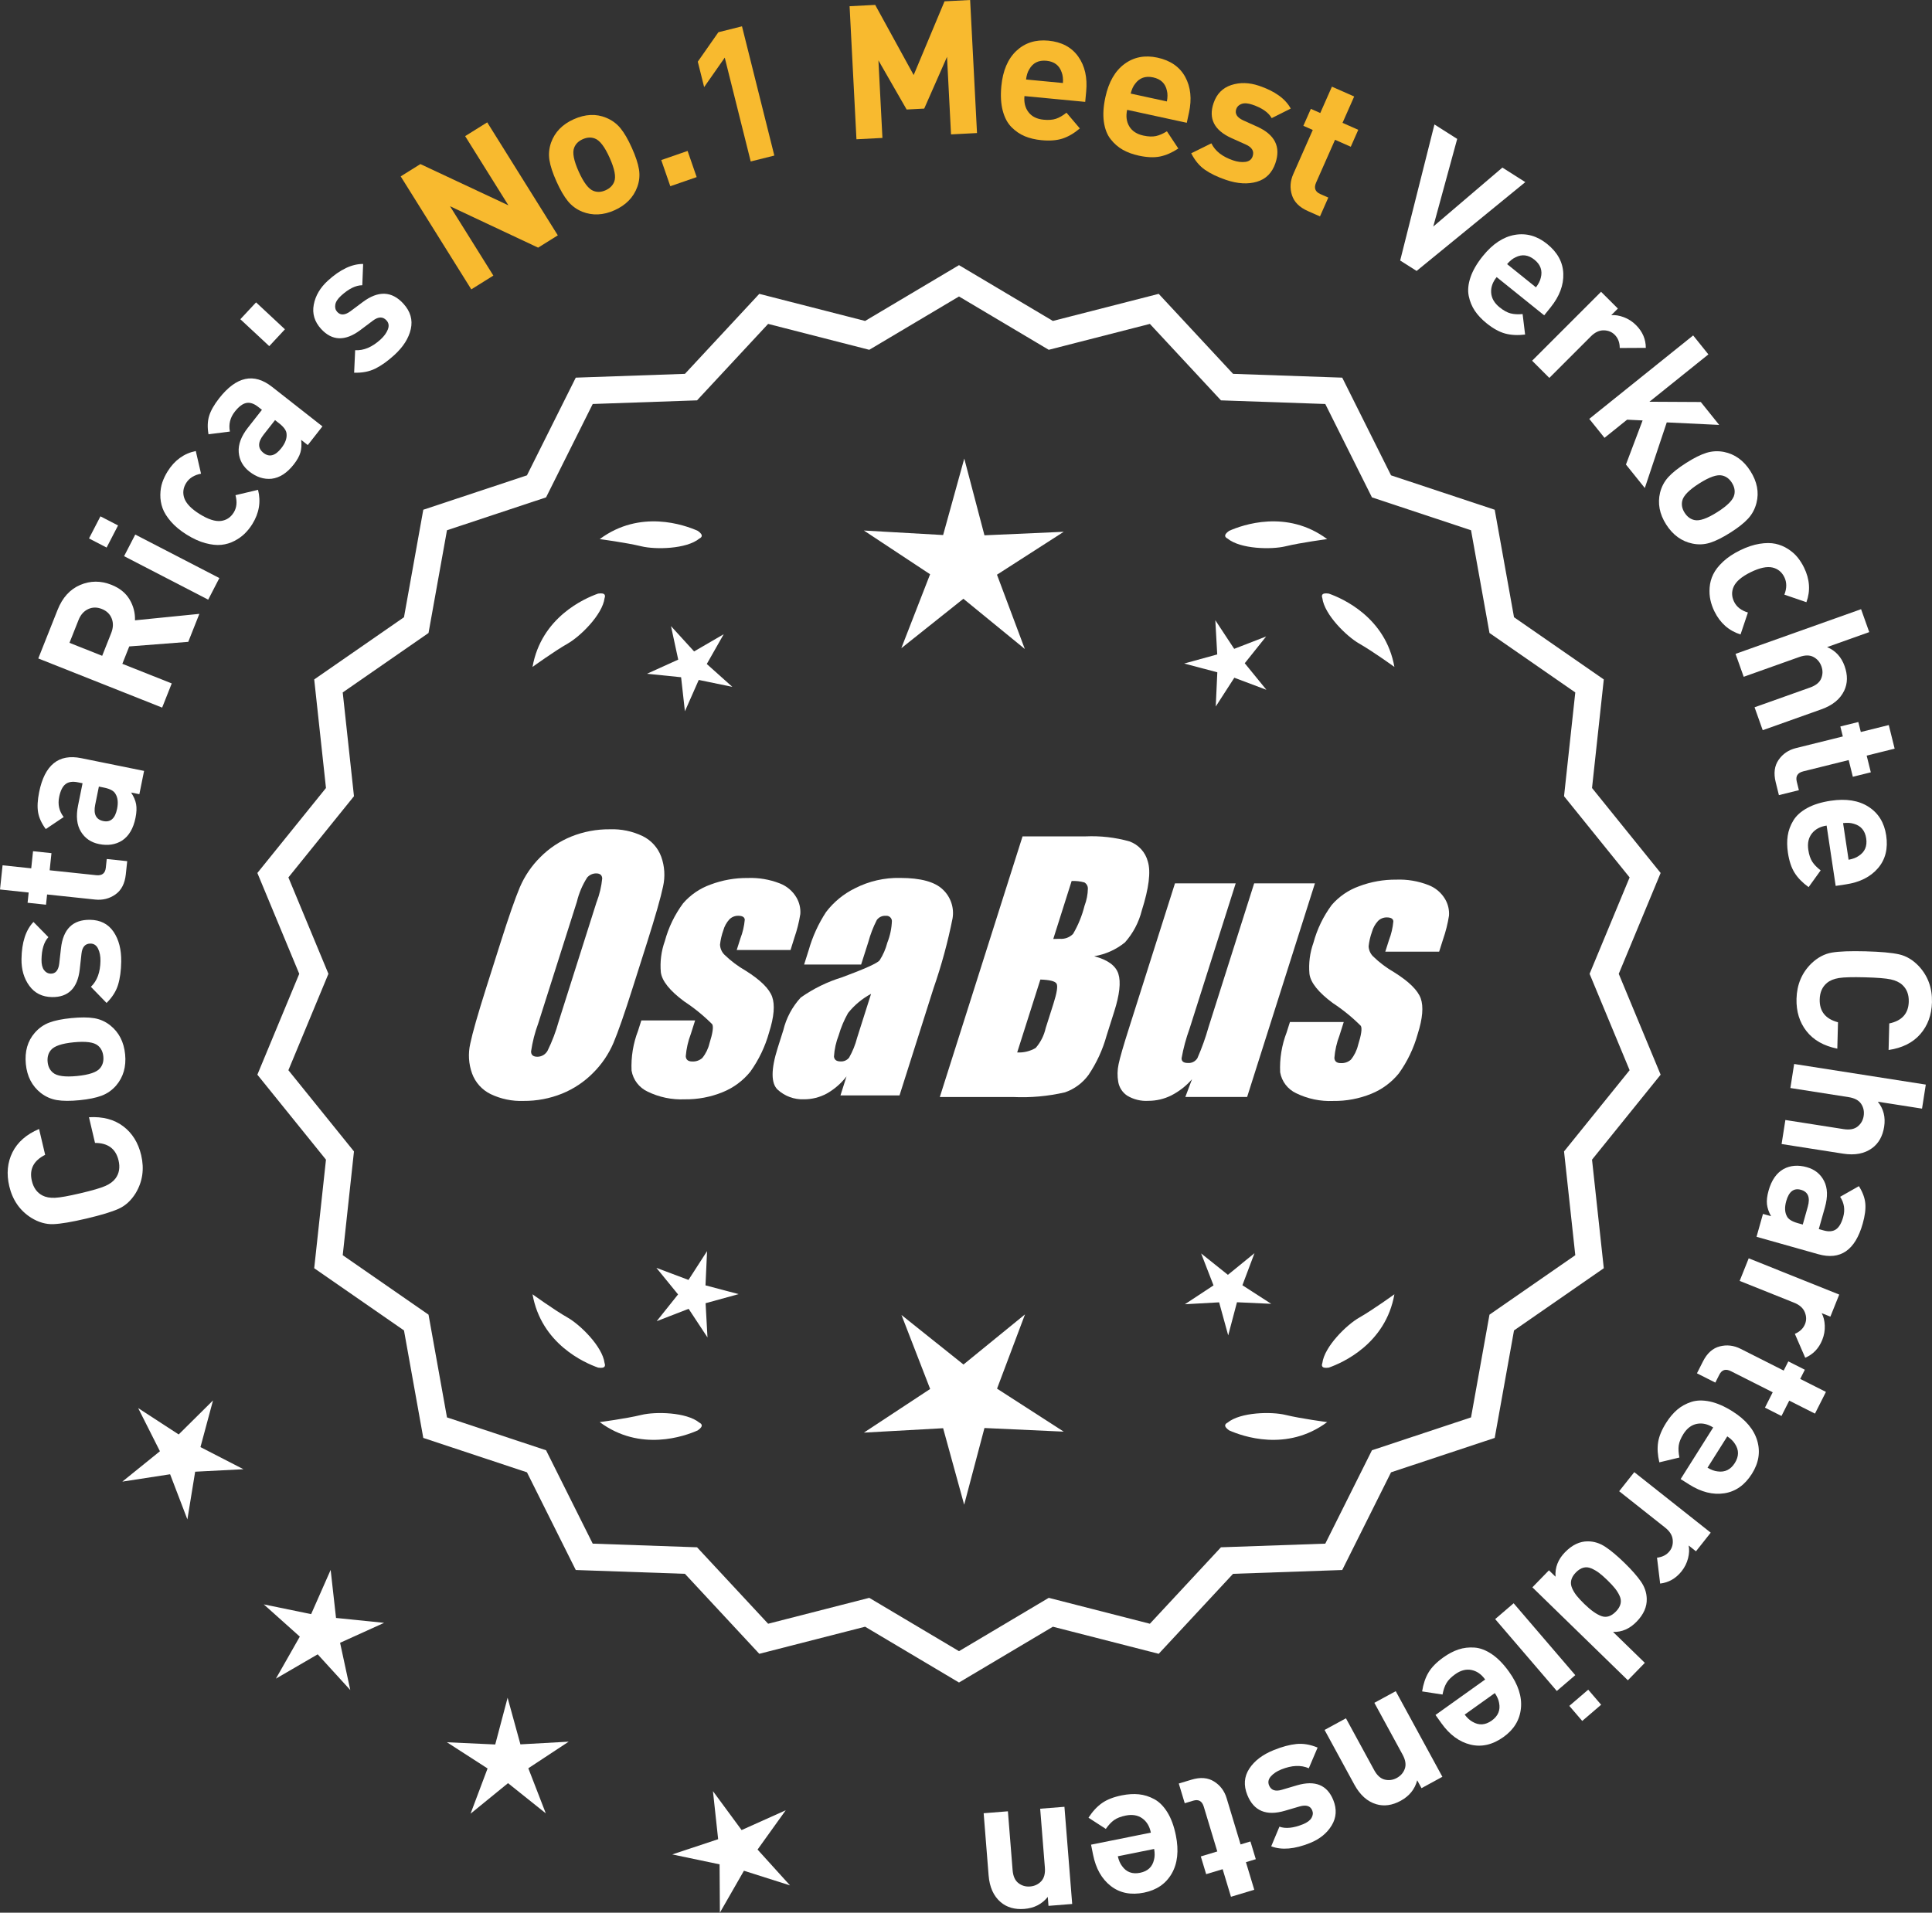 <?xml version="1.0" encoding="UTF-8"?>
<svg id="Layer_2" data-name="Layer 2" xmlns="http://www.w3.org/2000/svg" viewBox="0 0 299.359 296.434">
  <rect x="0" y="0" width="299.359" height="296.434" fill="#333333" stroke="none"/>
  <defs>
    <style>
      .cls-1 {
        fill: #f8ba2f;
      }

      .cls-2 {
        fill: #fff;
      }
    </style>
  </defs>
  <g id="Layer_1-2" data-name="Layer 1">
    <g>
      <g>
        <polygon class="cls-2" points="33.006 217.044 27.687 222.317 21.409 218.232 24.78 224.92 18.954 229.629 26.358 228.489 29.035 235.484 30.239 228.092 37.72 227.706 31.061 224.277 33.006 217.044"/>
        <polygon class="cls-2" points="52.066 250.756 51.234 243.313 48.209 250.165 40.872 248.655 46.454 253.65 42.752 260.161 49.226 256.396 54.275 261.93 52.695 254.608 59.517 251.516 52.066 250.756"/>
        <polygon class="cls-2" points="80.639 270.348 78.652 263.125 76.736 270.367 69.254 270.024 75.548 274.084 72.911 281.094 78.716 276.362 84.569 281.038 81.862 274.053 88.117 269.932 80.639 270.348"/>
        <polygon class="cls-2" points="117.381 286.653 121.745 280.565 114.911 283.632 110.47 277.6 111.275 285.048 104.166 287.408 111.497 288.944 111.545 296.434 115.271 289.936 122.409 292.205 117.381 286.653"/>
      </g>
      <g>
        <path class="cls-2" d="M148.595,260.136l-14.465-8.599-16.302,4.175-11.457-12.326-16.818-.586-7.52-15.055-15.972-5.301-2.974-16.563-13.831-9.586,1.813-16.73-10.57-13.094,6.453-15.542-6.453-15.542,10.57-13.094-1.813-16.73,13.831-9.586,2.974-16.563,15.972-5.301,7.52-15.055,16.818-.586,11.457-12.326,16.302,4.175,14.465-8.599,14.465,8.599,16.302-4.175,11.457,12.326,16.818.586,7.52,15.055,15.972,5.301,2.974,16.563,13.831,9.586-1.813,16.73,10.57,13.094-6.453,15.542,6.453,15.542-10.57,13.094,1.813,16.73-13.831,9.586-2.974,16.563-15.972,5.301-7.52,15.055-16.818.586-11.457,12.326-16.302-4.175-14.465,8.599ZM134.607,248.218l13.988,8.315,13.988-8.315,15.764,4.038,11.079-11.92,16.263-.567,7.272-14.558,15.445-5.126,2.876-16.017,13.375-9.27-1.753-16.179,10.222-12.662-6.24-15.029,6.24-15.029-10.222-12.662,1.753-16.178-13.375-9.27-2.876-16.017-15.445-5.126-7.272-14.558-16.263-.567-11.079-11.92-15.764,4.038-13.988-8.316-13.988,8.316-15.764-4.038-11.079,11.92-16.263.567-7.272,14.558-15.445,5.126-2.876,16.017-13.375,9.27,1.753,16.178-10.222,12.662,6.24,15.029-6.24,15.029,10.222,12.662-1.753,16.179,13.375,9.27,2.876,16.017,15.445,5.126,7.272,14.558,16.263.567,11.079,11.92,15.764-4.038Z"/>
        <path class="cls-2" d="M148.595,260.763l-14.548-8.648-16.396,4.199-11.522-12.397-16.915-.59-7.563-15.141-16.063-5.331-2.991-16.659-13.911-9.641,1.823-16.826-10.631-13.169,6.49-15.631-6.49-15.631,10.631-13.17-1.823-16.826,13.911-9.641,2.991-16.659,16.063-5.331,7.563-15.141,16.915-.59,11.522-12.397,16.396,4.199,14.548-8.648,14.548,8.648,16.396-4.199,11.522,12.397,16.915.59,7.563,15.141,16.063,5.331,2.991,16.659,13.911,9.641-1.823,16.826,10.631,13.17-6.49,15.631,6.49,15.631-10.631,13.169,1.823,16.826-13.911,9.641-2.991,16.659-16.063,5.331-7.563,15.141-16.915.59-11.522,12.397-16.396-4.199-14.548,8.648ZM134.213,250.959l14.382,8.55,14.382-8.55,16.209,4.151,11.391-12.255,16.722-.583,7.477-14.968,15.88-5.271,2.957-16.468,13.752-9.531-1.803-16.635,10.51-13.019-6.416-15.453,6.416-15.453-10.51-13.02,1.803-16.635-13.752-9.531-2.957-16.468-15.88-5.271-7.477-14.968-16.722-.583-11.391-12.255-16.209,4.151-14.382-8.55-14.382,8.55-16.209-4.151-11.392,12.255-16.721.583-7.477,14.968-15.88,5.271-2.957,16.468-13.751,9.531,1.803,16.635-10.51,13.02,6.416,15.453-6.416,15.453,10.51,13.019-1.803,16.635,13.751,9.531,2.957,16.468,15.88,5.271,7.477,14.968,16.721.583,11.392,12.255,16.209-4.151ZM148.595,257.16l-14.071-8.365-15.858,4.062-11.145-11.99-16.36-.571-7.315-14.644-15.536-5.156-2.893-16.112-13.455-9.325,1.764-16.274-10.282-12.738,6.277-15.118-6.277-15.119,10.282-12.738-1.764-16.274,13.455-9.325,2.893-16.112,15.536-5.156,7.315-14.645,16.36-.571,11.145-11.99,15.858,4.062,14.071-8.365,14.071,8.365,15.858-4.062,11.145,11.99,16.359.571,7.315,14.645,15.536,5.156,2.893,16.112,13.454,9.325-1.763,16.274,10.282,12.738-6.277,15.119,6.277,15.118-10.282,12.738,1.763,16.274-13.454,9.325-2.893,16.112-15.536,5.156-7.315,14.644-16.359.571-11.145,11.99-15.858-4.062-14.071,8.365ZM134.69,247.64l13.905,8.266,13.905-8.266,15.671,4.014,11.013-11.849,16.166-.564,7.229-14.471,15.354-5.096,2.859-15.922,13.295-9.215-1.743-16.083,10.161-12.587-6.203-14.939,6.203-14.94-10.161-12.587,1.743-16.083-13.295-9.214-2.859-15.922-15.354-5.096-7.229-14.472-16.166-.564-11.013-11.849-15.671,4.014-13.905-8.266-13.905,8.266-15.67-4.014-11.013,11.849-16.167.564-7.228,14.472-15.354,5.096-2.859,15.922-13.295,9.214,1.743,16.083-10.161,12.587,6.203,14.94-6.203,14.939,10.161,12.587-1.743,16.083,13.295,9.215,2.859,15.922,15.354,5.096,7.228,14.471,16.167.564,11.013,11.849,15.67-4.014Z"/>
      </g>
      <g>
        <polygon class="cls-2" points="109.315 199.211 109.558 193.905 106.68 198.369 101.709 196.498 105.064 200.615 101.749 204.765 106.701 202.846 109.623 207.281 109.329 201.978 114.45 200.569 109.315 199.211"/>
        <polygon class="cls-2" points="158.821 203.71 149.289 211.478 139.683 203.803 144.126 215.269 133.857 222.034 146.135 221.351 149.395 233.207 152.54 221.32 164.824 221.883 154.49 215.219 158.821 203.71"/>
        <polygon class="cls-2" points="192.509 199.193 194.379 194.223 190.262 197.578 186.113 194.263 188.032 199.215 183.597 202.137 188.9 201.842 190.308 206.963 191.667 201.829 196.972 202.072 192.509 199.193"/>
      </g>
      <g>
        <path class="cls-2" d="M190.209,220.487c-.197.099-.32.215-.359.348-.001.002-.003.003-.005.005.001 0.0.002.001.003.001-.063.227.115.505.606.846,2.043.909,8.925,3.375,15.191-1.283,0,0-4.07-.534-6.459-1.115-2.166-.527-6.98-.443-8.977,1.198Z"/>
        <path class="cls-2" d="M204.873,211.753c0.0.002-0.0.004-0.0.007.001-0.0.002-.001.003-.001.11.208.43.288,1.022.199,2.109-.742,8.805-3.676,10.161-11.365,0,0-3.325,2.407-5.461,3.625-1.936,1.104-5.378,4.471-5.703,7.036-.075.207-.085.376-.022.5Z"/>
      </g>
      <g>
        <path class="cls-2" d="M108.362,220.487c.197.099.32.215.359.348.001.002.003.003.005.005-.001 0-.002.001-.003.001.063.227-.115.505-.606.846-2.043.909-8.925,3.375-15.191-1.283,0,0,4.07-.534,6.459-1.115,2.166-.527,6.98-.443,8.977,1.198Z"/>
        <path class="cls-2" d="M93.699,211.753c-0.0.002 0.0.004 0.0.007-.001-0-.002-.001-.003-.001-.11.208-.43.288-1.022.199-2.109-.742-8.805-3.676-10.161-11.365,0,0,3.325,2.407,5.461,3.625,1.936,1.104,5.378,4.471,5.703,7.036.075.207.085.376.022.5Z"/>
      </g>
      <g>
        <path class="cls-2" d="M108.362,83.471c.197-.099.32-.215.359-.348.001-.002.003-.003.005-.005-.001-0-.002-.001-.003-.001.063-.227-.115-.505-.606-.846-2.043-.909-8.925-3.375-15.191,1.283,0,0,4.07.534,6.459,1.115,2.166.527,6.98.443,8.977-1.198Z"/>
        <path class="cls-2" d="M93.699,92.204c-0-.002 0-.004 0-.007-.001 0-.002.001-.003.001-.11-.208-.43-.288-1.022-.199-2.109.742-8.805,3.676-10.161,11.365,0,0,3.325-2.407,5.461-3.625,1.936-1.104,5.378-4.471,5.703-7.036.075-.207.085-.376.022-.5Z"/>
      </g>
      <g>
        <path class="cls-2" d="M190.209,83.471c-.197-.099-.32-.215-.359-.348-.001-.002-.003-.003-.005-.005.001-0.0.002-.001.003-.001-.063-.227.115-.505.606-.846,2.043-.909,8.925-3.375,15.191,1.283,0,0-4.07.534-6.459,1.115-2.166.527-6.98.443-8.977-1.198Z"/>
        <path class="cls-2" d="M204.873,92.204c0-.002-0-.004-0-.007.001 0.0.002.001.003.001.11-.208.43-.288,1.022-.199,2.109.742,8.805,3.676,10.161,11.365,0,0-3.325-2.407-5.461-3.625-1.936-1.104-5.378-4.471-5.703-7.036-.075-.207-.085-.376-.022-.5Z"/>
      </g>
      <g id="Group_4" data-name="Group 4">
        <g id="Group_1" data-name="Group 1">
          <path id="Path_1" data-name="Path 1" class="cls-2" d="M98.053,153.03c-1.287,4.058-2.289,6.932-3.006,8.623-.743,1.73-1.811,3.301-3.145,4.628-1.374,1.392-3.018,2.488-4.831,3.221-1.89.759-3.911,1.14-5.947,1.123-1.762.067-3.514-.296-5.104-1.059-1.333-.652-2.362-1.794-2.872-3.188-.534-1.48-.633-3.081-.285-4.615.343-1.661,1.174-4.572,2.493-8.734l2.193-6.911c1.287-4.058,2.289-6.932,3.006-8.623.743-1.73,1.811-3.301,3.145-4.628,1.374-1.392,3.018-2.488,4.831-3.221,1.89-.757,3.911-1.138,5.947-1.12,1.762-.067,3.514.296,5.104,1.059,1.332.654,2.36,1.796,2.872,3.189.534,1.48.633,3.082.285,4.616-.343,1.661-1.173,4.571-2.492,8.731l-2.194,6.909ZM92.462,139.756c.442-1.159.728-2.373.849-3.608-.025-.526-.342-.786-.951-.786-.528.006-1.028.236-1.375.634-.738,1.153-1.278,2.422-1.598,3.754l-5.99,18.863c-.521,1.405-.892,2.861-1.11,4.343,0,.552.337.824.98.824.663-.002,1.272-.367,1.586-.951.708-1.449,1.281-2.96,1.712-4.514l5.891-18.565.005.005Z"/>
          <path id="Path_2" data-name="Path 2" class="cls-2" d="M122.489,147.238h-8.337l.571-1.795c.36-.932.588-1.91.678-2.904-.032-.406-.374-.609-1.027-.609-.511-.005-1.002.199-1.36.563-.44.48-.76,1.059-.932,1.687-.261.721-.434,1.471-.516,2.234.027.588.273,1.145.692,1.559.987.957,2.09,1.787,3.283,2.47,2.283,1.433,3.65,2.78,4.102,4.039.45,1.262.298,3.1-.469,5.516-.606,2.188-1.593,4.253-2.916,6.099-1.134,1.403-2.607,2.494-4.28,3.17-1.866.76-3.866,1.137-5.881,1.11-1.989.089-3.969-.323-5.758-1.198-1.308-.611-2.234-1.824-2.479-3.246-.096-2.11.247-4.217,1.008-6.188l.507-1.598h8.334l-.665,2.097c-.426,1.113-.691,2.281-.786,3.469.038.533.375.799.995.799.573.035,1.136-.159,1.566-.539.535-.66.914-1.431,1.11-2.258.501-1.579.646-2.568.436-2.968-1.324-1.328-2.782-2.516-4.35-3.545-2.238-1.661-3.445-3.17-3.62-4.527-.144-1.635.068-3.281.622-4.825.569-2.111,1.53-4.096,2.831-5.852,1.142-1.318,2.605-2.319,4.247-2.904,1.841-.694,3.795-1.04,5.763-1.02,1.695-.065,3.385.22,4.965.837,1.093.416,2.01,1.195,2.597,2.206.446.77.652,1.655.589,2.543-.197,1.246-.505,2.473-.919,3.665l-.603,1.927v-.013Z"/>
          <path id="Path_3" data-name="Path 3" class="cls-2" d="M133.427,149.49h-8.832l.704-2.219c.594-2.102,1.506-4.101,2.703-5.929,1.19-1.558,2.727-2.818,4.489-3.678,2.159-1.102,4.557-1.651,6.981-1.598,3.183,0,5.391.602,6.626,1.807,1.207,1.138,1.77,2.801,1.503,4.439-.732,3.678-1.717,7.301-2.948,10.842l-5.275,16.619h-9.151l.939-2.948c-.833,1.085-1.877,1.991-3.069,2.663-1.084.587-2.299.892-3.532.888-1.495.057-2.952-.476-4.058-1.483-1.059-.989-1.059-3.155,0-6.499l.863-2.723c.457-1.89,1.387-3.633,2.701-5.066,1.961-1.384,4.13-2.445,6.425-3.145,3.5-1.3,5.432-2.171,5.795-2.614.543-.846.947-1.772,1.198-2.745.429-1.076.669-2.218.71-3.376-.029-.466-.43-.82-.895-.792-.018.001-.037.003-.055.005-.549-.041-1.079.21-1.395.66-.559,1.094-1.001,2.244-1.319,3.43l-1.105,3.462ZM134.971,154.029c-1.375.739-2.587,1.749-3.563,2.968-.617,1.087-1.105,2.242-1.452,3.442-.417,1.06-.665,2.179-.735,3.316.057.494.387.748,1.008.748.515.039,1.016-.18,1.337-.584.548-.968.966-2.005,1.243-3.082l2.162-6.809Z"/>
        </g>
        <g id="Group_3" data-name="Group 3">
          <path id="Path_7" data-name="Path 7" class="cls-2" d="M158.434,129.624h9.778c2.286-.102,4.574.159,6.778.773,1.417.502,2.491,1.676,2.866,3.132.482,1.573.169,4.102-.939,7.589-.458,1.832-1.352,3.527-2.606,4.939-1.376,1.117-3.019,1.855-4.768,2.143,2.092.552,3.341,1.458,3.747,2.732s.191,3.227-.647,5.852l-1.186,3.747c-.599,2.16-1.543,4.209-2.797,6.068-.911,1.247-2.181,2.187-3.64,2.694-2.64.61-5.352.853-8.059.723h-11.338l12.82-40.394h-.012ZM161.205,151.807l-3.594,11.305c1.003.055,2-.187,2.866-.697.763-.878,1.295-1.933,1.548-3.069l1.198-3.766c.552-1.731.712-2.779.481-3.145-.229-.368-1.059-.571-2.505-.622l.005-.007ZM166.049,136.539l-2.847,8.985c.425-.019.755-.025.989-.025.773.074,1.538-.207,2.08-.762.796-1.36,1.394-2.827,1.775-4.356.325-.849.501-1.747.519-2.656.007-.396-.201-.766-.545-.964-.638-.177-1.299-.25-1.96-.218l-.012-.003Z"/>
          <path id="Path_8" data-name="Path 8" class="cls-2" d="M203.744,136.909l-10.506,33.107h-9.574l1.034-2.752c-.9,1.034-1.989,1.886-3.208,2.511-1.107.552-2.327.839-3.563.837-1.145.071-2.284-.208-3.267-.799-.732-.487-1.233-1.252-1.389-2.118-.163-.914-.146-1.851.051-2.759.197-.957.742-2.86,1.649-5.7l7.089-22.332h9.409l-7.152,22.528c-.542,1.492-.956,3.028-1.236,4.59,0,.481.317.723.97.723.596.053,1.171-.237,1.483-.748.687-1.562,1.264-3.17,1.725-4.812l7.07-22.28h9.409l.005.004Z"/>
          <path id="Path_9" data-name="Path 9" class="cls-2" d="M222.986,147.492h-8.338l.571-1.795c.36-.932.588-1.91.678-2.904-.032-.406-.374-.609-1.027-.609-.511-.004-1.001.199-1.359.563-.44.48-.76,1.059-.932,1.687-.26.721-.432,1.47-.514,2.231.027.588.273,1.145.692,1.559.986.958,2.089,1.788,3.281,2.472,2.283,1.433,3.65,2.78,4.102,4.039.45,1.262.298,3.1-.469,5.516-.606,2.188-1.593,4.253-2.916,6.099-1.134,1.403-2.607,2.494-4.28,3.17-1.866.76-3.866,1.137-5.881,1.11-1.989.089-3.969-.323-5.758-1.198-1.308-.611-2.234-1.824-2.479-3.246-.096-2.11.247-4.217,1.008-6.188l.507-1.598h8.338l-.665,2.099c-.426,1.113-.691,2.281-.786,3.469.038.533.375.799.995.799.573.035,1.136-.159,1.566-.539.535-.66.914-1.431,1.11-2.258.501-1.579.646-2.568.436-2.968-1.324-1.328-2.782-2.516-4.35-3.545-2.238-1.661-3.445-3.17-3.62-4.527-.144-1.635.068-3.281.622-4.825.569-2.111,1.53-4.096,2.831-5.852,1.142-1.318,2.605-2.319,4.247-2.904,1.841-.694,3.795-1.04,5.763-1.02,1.695-.065,3.385.22,4.965.837,1.096.414,2.016,1.194,2.606,2.206.446.77.652,1.655.589,2.543-.197,1.246-.505,2.473-.919,3.665l-.609,1.921-.007-.009Z"/>
        </g>
      </g>
      <g>
        <path class="cls-2" d="M13.789,173.154c2.136-.125,3.904.343,5.305,1.403,1.402,1.061,2.328,2.551,2.78,4.47.505,2.145.221,4.109-.85,5.89-.704,1.139-1.582,1.947-2.633,2.422-1.05.476-2.713.981-4.99,1.517s-3.991.825-5.144.868c-1.151.043-2.297-.289-3.437-.994-1.751-1.117-2.881-2.749-3.386-4.894-.451-1.92-.286-3.667.495-5.241.782-1.574,2.156-2.781,4.124-3.622l.943,4.009c-1.795.898-2.483,2.242-2.062,4.03.252,1.073.797,1.829,1.635,2.267.522.274,1.171.395,1.947.361s2.098-.27,3.96-.708c1.863-.438,3.149-.815,3.859-1.131.711-.316,1.238-.713,1.583-1.191.554-.766.705-1.686.452-2.758-.425-1.807-1.64-2.713-3.647-2.717l-.937-3.98Z"/>
        <path class="cls-2" d="M11.058,157.788c1.442-.141,2.623-.135,3.543.018.917.153,1.745.524,2.482,1.112,1.349,1.073,2.116,2.571,2.305,4.495.187,1.905-.278,3.514-1.394,4.827-.629.723-1.379,1.248-2.249,1.575-.872.328-2.02.562-3.443.701s-2.59.132-3.498-.022c-.909-.154-1.742-.524-2.498-1.111-1.348-1.073-2.116-2.561-2.303-4.466-.19-1.962.272-3.581,1.391-4.856.63-.722,1.375-1.247,2.236-1.574s2.005-.56,3.428-.699ZM11.425,161.54c-1.866.183-3.051.59-3.553,1.222-.398.486-.562,1.094-.491,1.825.069.712.348,1.268.833,1.667.616.522,1.855.692,3.722.51,1.886-.184,3.078-.592,3.58-1.224.4-.486.564-1.084.495-1.797-.071-.731-.35-1.296-.836-1.695-.615-.523-1.864-.692-3.75-.508Z"/>
        <path class="cls-2" d="M13.951,142.555c1.604.024,2.818.643,3.642,1.854.822,1.211,1.219,2.755,1.189,4.63-.021,1.392-.183,2.588-.488,3.589s-.899,1.939-1.782,2.815l-2.428-2.502c.961-.914,1.455-2.25,1.481-4.009.012-.735-.108-1.365-.362-1.891-.253-.526-.641-.792-1.162-.801-.832-.012-1.304.513-1.416,1.574l-.27,2.432c-.333,2.896-1.767,4.324-4.299,4.286-1.509-.023-2.679-.606-3.513-1.75-.834-1.144-1.237-2.528-1.213-4.151.039-2.571.657-4.485,1.856-5.744l2.313,2.355c-.688.744-1.044,1.908-1.068,3.493-.011.716.122,1.254.396,1.616.275.362.615.546,1.021.552.755.011,1.196-.504,1.329-1.546l.268-2.374c.336-2.992,1.837-4.467,4.505-4.427Z"/>
        <path class="cls-2" d="M19.711,133.468l-.218,2.048c-.149,1.423-.687,2.46-1.61,3.11-.925.651-1.973.914-3.146.791l-7.44-.787-.167,1.586-2.855-.302.168-1.586-4.441-.47.396-3.749,4.441.469.28-2.653,2.855.302-.28,2.653,7.21.762c.902.096,1.4-.289,1.491-1.154l.144-1.355,3.173.335Z"/>
        <path class="cls-2" d="M22.324,119.479l-.731,3.609-1.279-.259c.406.615.666,1.215.774,1.799.106.584.077,1.293-.092,2.127-.334,1.648-1.025,2.82-2.074,3.515-1.017.642-2.209.825-3.572.548-1.251-.253-2.19-.897-2.819-1.933-.629-1.035-.774-2.386-.435-4.053l.696-3.439-.739-.15c-.813-.165-1.451-.067-1.908.293-.457.361-.785,1.024-.98,1.991-.234,1.156,0,2.189.702,3.102l-2.775,1.864c-.649-.881-1.046-1.746-1.189-2.593s-.089-1.897.164-3.148c.854-4.207,3.024-5.956,6.51-5.25l9.749,1.977ZM16.117,122.068l-.795-.162-.571,2.814c-.296,1.459.125,2.304,1.262,2.534,1.118.227,1.828-.408,2.132-1.905.196-.967.107-1.744-.267-2.333-.245-.444-.832-.76-1.761-.948Z"/>
        <path class="cls-2" d="M30.891,95.138l-1.722,4.339-9.142.709-1.07,2.695,7.654,3.039-1.486,3.747-19.192-7.617,2.985-7.521c.756-1.905,1.923-3.194,3.5-3.868,1.578-.674,3.193-.683,4.847-.026,1.275.506,2.213,1.263,2.812,2.27.599,1.007.878,2.085.838,3.234l9.976-1.001ZM17.311,95.863c-.267-.688-.778-1.183-1.533-1.482-.754-.3-1.464-.291-2.133.027-.666.318-1.16.881-1.48,1.69l-1.401,3.531,5.068,2.011,1.401-3.531c.319-.808.347-1.557.078-2.246Z"/>
        <path class="cls-2" d="M18.292,81.437l-1.772,3.426-2.729-1.413,1.772-3.426,2.729,1.413ZM33.991,89.59l-1.731,3.348-13.033-6.741,1.731-3.349,13.033,6.742Z"/>
        <path class="cls-2" d="M39.982,75.917c.469,1.842.17,3.616-.894,5.321-.338.541-.728,1.028-1.167,1.46-.44.432-.974.811-1.6,1.138-.625.328-1.299.529-2.018.604-.719.076-1.542-.011-2.47-.26-.927-.248-1.891-.685-2.892-1.309-1.001-.624-1.817-1.298-2.446-2.022-.631-.724-1.066-1.422-1.309-2.097-.239-.674-.354-1.366-.343-2.078.011-.711.116-1.356.319-1.937.203-.58.473-1.141.811-1.682,1.075-1.723,2.529-2.774,4.362-3.157l.814,3.516c-1.061.204-1.827.683-2.299,1.437-.471.755-.57,1.536-.299,2.343.294.845,1.088,1.671,2.385,2.479,1.312.819,2.41,1.175,3.299,1.067.843-.111,1.502-.544,1.973-1.298s.563-1.653.28-2.696l3.491-.829Z"/>
        <path class="cls-2" d="M49.962,66.081l-2.273,2.897-1.027-.806c.09.733.051,1.385-.114,1.956-.166.571-.512,1.191-1.035,1.86-1.038,1.323-2.182,2.061-3.43,2.211-1.198.117-2.345-.254-3.44-1.113-1.004-.787-1.555-1.784-1.652-2.991-.097-1.207.379-2.479,1.429-3.818l2.167-2.761-.594-.465c-.654-.513-1.266-.711-1.838-.594-.57.118-1.16.563-1.77,1.34-.729.928-.982,1.957-.763,3.087l-3.316.421c-.186-1.079-.152-2.03.101-2.852.252-.822.771-1.735,1.559-2.739,2.649-3.376,5.373-3.967,8.172-1.771l7.826,6.14ZM43.254,65.61l-.638-.501-1.772,2.258c-.92,1.172-.923,2.115-.011,2.831.898.704,1.818.456,2.761-.746.608-.776.878-1.51.809-2.204-.02-.507-.402-1.053-1.148-1.638Z"/>
        <path class="cls-2" d="M44.151,51.036l-2.431,2.61-4.478-4.171,2.433-2.61,4.476,4.171Z"/>
        <path class="cls-2" d="M62.51,47.07c1.081,1.187,1.462,2.494,1.143,3.922-.319,1.429-1.173,2.776-2.559,4.039-1.028.938-2.012,1.638-2.95,2.101s-2.029.672-3.272.628l.16-3.482c1.325.075,2.637-.48,3.937-1.666.543-.495.92-1.015,1.129-1.559.211-.544.141-1.01-.212-1.396-.56-.614-1.266-.599-2.116.045l-1.956,1.47c-2.339,1.739-4.361,1.673-6.067-.199-1.016-1.115-1.393-2.367-1.13-3.757s.994-2.633,2.195-3.727c1.9-1.732,3.719-2.592,5.456-2.581l-.132,3.299c-1.014.008-2.105.546-3.276,1.614-.529.481-.832.947-.907,1.395-.076.449.024.822.297,1.123.508.557,1.188.527,2.037-.09l1.914-1.431c2.409-1.804,4.513-1.721,6.311.251Z"/>
        <path class="cls-1" d="M86.43,36.475l-3.049,1.905-13.65-6.416,6.713,10.749-3.418,2.135-10.939-17.512,3.052-1.905,13.634,6.392-6.698-10.724,3.418-2.135,10.938,17.512Z"/>
        <path class="cls-1" d="M97.894,22.894c.595,1.322.966,2.443,1.115,3.362.147.919.061,1.822-.261,2.708-.586,1.62-1.761,2.827-3.524,3.62-1.744.785-3.419.859-5.02.222-.885-.365-1.621-.909-2.21-1.629-.59-.721-1.177-1.733-1.764-3.039-.587-1.305-.953-2.412-1.097-3.322-.146-.91-.06-1.817.255-2.722.585-1.62,1.752-2.823,3.497-3.607,1.798-.809,3.48-.887,5.046-.234.885.365,1.62.904,2.205,1.616s1.171,1.72,1.757,3.025ZM94.456,24.439c-.77-1.71-1.533-2.702-2.293-2.976-.588-.223-1.216-.184-1.886.117-.652.293-1.091.734-1.314,1.322-.298.75-.063,1.979.705,3.689.777,1.729,1.545,2.729,2.305,3.002.588.224,1.207.188,1.86-.105.67-.301,1.117-.746,1.34-1.333.299-.749.061-1.988-.717-3.716Z"/>
        <path class="cls-1" d="M107.947,27.448l-4.084,1.414-1.404-4.056,4.083-1.414,1.405,4.056Z"/>
        <path class="cls-1" d="M119.98,24.11l-3.658.915-4.024-16.092-3.193,4.565-.984-3.939,3.192-4.565,3.657-.915,5.011,20.031Z"/>
        <path class="cls-1" d="M151.385,20.62l-4.025.208-.621-12.019-3.534,8.023-2.723.141-4.372-7.615.621,12.019-4.025.208-1.064-20.621,3.968-.205,5.962,10.872L146.353.205l3.967-.205,1.065,20.62Z"/>
        <path class="cls-1" d="M168.149,15.789l-9.412-.898c-.096,1.001.115,1.837.635,2.507.519.671,1.297,1.056,2.337,1.156.769.073,1.409.023,1.923-.151.511-.174,1.051-.487,1.618-.938l2.068,2.441c-.887.75-1.776,1.272-2.669,1.565s-1.984.379-3.273.256c-.963-.092-1.821-.296-2.578-.61-.757-.315-1.444-.784-2.064-1.406-.621-.623-1.074-1.472-1.359-2.548s-.358-2.346-.22-3.809c.23-2.405,1.007-4.229,2.33-5.473,1.322-1.243,2.976-1.77,4.957-1.58,2.06.197,3.603,1.019,4.63,2.467,1.027,1.448,1.437,3.259,1.229,5.434l-.15,1.587ZM164.698,12.867c.044-.656-.02-1.206-.192-1.65-.362-1.083-1.149-1.683-2.362-1.799s-2.099.324-2.659,1.319c-.254.403-.42.932-.502,1.584l5.716.546Z"/>
        <path class="cls-1" d="M183.887,19.03l-9.238-2.006c-.214.983-.102,1.838.333,2.565.436.728,1.164,1.202,2.184,1.424.756.164,1.398.189,1.927.077.529-.112,1.102-.359,1.719-.74l1.766,2.668c-.969.64-1.916,1.053-2.837,1.239-.92.186-2.014.141-3.279-.133-.944-.205-1.774-.509-2.487-.911-.715-.402-1.343-.949-1.884-1.641-.543-.691-.893-1.588-1.049-2.69-.156-1.103-.078-2.371.233-3.808.512-2.361,1.499-4.081,2.959-5.159,1.461-1.078,3.164-1.405,5.11-.983,2.021.438,3.456,1.438,4.306,2.997.848,1.56,1.041,3.406.577,5.541l-.339,1.559ZM180.807,15.721c.121-.646.122-1.2.005-1.661-.231-1.119-.943-1.807-2.134-2.066-1.189-.258-2.122.073-2.797.995-.3.371-.527.875-.686,1.514l5.611,1.218Z"/>
        <path class="cls-1" d="M197.628,25.272c-.515,1.52-1.476,2.485-2.881,2.897s-2.996.316-4.771-.286c-1.319-.447-2.407-.969-3.267-1.566-.858-.597-1.569-1.451-2.132-2.56l3.125-1.543c.575,1.195,1.695,2.075,3.362,2.64.695.236,1.333.314,1.91.234s.951-.367,1.119-.861c.266-.787-.088-1.397-1.064-1.831l-2.232-1.001c-2.652-1.206-3.572-3.008-2.76-5.407.484-1.428,1.398-2.363,2.742-2.806,1.345-.442,2.786-.403,4.323.118,2.436.826,4.068,2.002,4.897,3.528l-2.951,1.479c-.497-.882-1.496-1.579-2.997-2.087-.678-.23-1.23-.269-1.66-.119-.429.151-.707.418-.838.803-.242.714.113,1.294,1.063,1.739l2.178.983c2.745,1.237,3.689,3.118,2.833,5.645Z"/>
        <path class="cls-1" d="M204.529,33.541l-1.884-.833c-1.31-.579-2.132-1.407-2.468-2.486-.337-1.079-.267-2.157.21-3.236l3.024-6.843-1.458-.645,1.161-2.626,1.458.645,1.806-4.085,3.449,1.524-1.806,4.084,2.439,1.079-1.16,2.625-2.44-1.079-2.932,6.631c-.367.831-.153,1.422.642,1.774l1.247.551-1.289,2.917Z"/>
        <path class="cls-2" d="M236.342,28.226l-16.843,13.766-2.546-1.616,5.311-21.085,3.525,2.238-3.709,13.583,10.712-9.139,3.55,2.253Z"/>
        <path class="cls-2" d="M239.269,48.872l-7.366-5.927c-.63.783-.914,1.598-.85,2.443s.503,1.596,1.316,2.25c.603.484,1.165.795,1.689.931.523.136,1.146.172,1.868.107l.385,3.176c-1.154.139-2.186.085-3.091-.16-.907-.246-1.865-.774-2.874-1.586-.754-.606-1.359-1.249-1.817-1.928-.459-.679-.775-1.449-.952-2.31-.176-.861-.087-1.819.267-2.875.353-1.056.99-2.156,1.911-3.301,1.516-1.883,3.168-2.98,4.956-3.29,1.788-.311,3.458.159,5.01,1.407,1.611,1.297,2.448,2.833,2.509,4.606.062,1.774-.593,3.512-1.962,5.214l-.999,1.243ZM237.993,44.534c.397-.524.646-1.019.748-1.483.293-1.104-.036-2.038-.984-2.802-.949-.764-1.932-.884-2.947-.362-.433.198-.861.547-1.289,1.047l4.473,3.6Z"/>
        <path class="cls-2" d="M255.015,53.913l-4.04.021c-.001-.847-.26-1.531-.78-2.05-.451-.451-1.022-.68-1.712-.687-.691-.006-1.351.305-1.979.934l-6.438,6.441-2.667-2.665,10.682-10.687,2.605,2.604-1.026,1.026c.602-.055,1.255.051,1.958.317.704.266,1.331.672,1.878,1.219,1.012,1.012,1.518,2.187,1.519,3.527Z"/>
        <path class="cls-2" d="M254.861,75.636l-2.925-3.64,2.582-6.835-2.401-.118-3.504,2.815-2.36-2.939,16.097-12.932,2.36,2.939-9.134,7.338,7.958.042,2.851,3.549-8.125-.391-3.398,10.17Z"/>
        <path class="cls-2" d="M268.136,82.535c-1.223.777-2.279,1.306-3.168,1.584-.888.278-1.794.321-2.717.13-1.688-.348-3.05-1.338-4.087-2.969-1.027-1.615-1.34-3.261-.939-4.936.235-.928.667-1.735,1.296-2.421.63-.686,1.548-1.413,2.755-2.18,1.208-.768,2.251-1.288,3.132-1.562.88-.272,1.79-.319,2.729-.137,1.688.348,3.045,1.33,4.071,2.945,1.059,1.664,1.376,3.318.954,4.96-.235.928-.663,1.733-1.284,2.414-.62.681-1.534,1.405-2.742,2.173ZM266.114,79.354c1.583-1.006,2.455-1.904,2.617-2.694.136-.614.008-1.231-.387-1.851-.384-.604-.883-.975-1.496-1.111-.784-.188-1.968.22-3.55,1.226-1.601,1.017-2.48,1.92-2.642,2.71-.138.614-.014,1.223.37,1.827.395.62.897.998,1.512,1.135.784.189,1.976-.225,3.575-1.241Z"/>
        <path class="cls-2" d="M269.691,98.333c-1.812-.577-3.159-1.768-4.044-3.573-.28-.573-.488-1.161-.621-1.762-.134-.603-.174-1.255-.121-1.96.055-.704.238-1.381.556-2.031.316-.65.824-1.304,1.526-1.959.701-.656,1.582-1.243,2.641-1.762,1.059-.519,2.062-.854,3.012-1.007.946-.152,1.771-.152,2.47 0s1.347.422,1.945.807c.597.386,1.089.817,1.475,1.296.384.479.718,1.004.999,1.577.893,1.823,1.016,3.614.371,5.373l-3.414-1.169c.389-1.009.387-1.912-.004-2.711-.393-.798-1.001-1.296-1.83-1.493-.872-.197-1.993.04-3.365.712-1.389.68-2.272,1.425-2.65,2.235-.353.775-.332,1.562.06,2.361.392.798,1.104,1.353,2.14,1.664l-1.144,3.402Z"/>
        <path class="cls-2" d="M273.129,113.17l-1.264-3.552,8.604-3.064c.893-.318,1.466-.783,1.72-1.397.254-.613.267-1.239.04-1.876-.233-.656-.643-1.141-1.228-1.457-.584-.315-1.322-.314-2.215.004l-8.604,3.064-1.265-3.551,19.452-6.926,1.264,3.551-6.529,2.325c1.301.542,2.205,1.523,2.711,2.944.499,1.402.479,2.672-.061,3.808-.622,1.309-1.798,2.271-3.528,2.888l-9.098,3.239Z"/>
        <path class="cls-2" d="M275.638,123.233l-.496-1.999c-.345-1.389-.195-2.546.453-3.474.645-.927,1.541-1.533,2.686-1.817l7.261-1.803-.384-1.548,2.786-.691.385,1.548,4.334-1.076.908,3.659-4.334,1.076.643,2.589-2.787.692-.643-2.589-7.036,1.747c-.882.219-1.217.75-1.009,1.595l.329,1.323-3.096.769Z"/>
        <path class="cls-2" d="M284.434,137.301l-1.405-9.349c-.993.149-1.755.557-2.28,1.222s-.71,1.514-.555,2.547c.115.764.318,1.375.612,1.829.292.455.727.902,1.302,1.344l-1.868,2.597c-.943-.679-1.665-1.417-2.165-2.211-.501-.795-.848-1.833-1.04-3.114-.144-.957-.154-1.839-.031-2.649.122-.811.41-1.592.865-2.344.453-.753,1.167-1.397,2.143-1.935.976-.538,2.189-.916,3.642-1.134,2.39-.359,4.348-.048,5.875.936,1.525.982,2.436,2.458,2.731,4.428.308,2.046-.116,3.742-1.273,5.089-1.156,1.347-2.813,2.183-4.975,2.507l-1.577.237ZM286.434,133.247c.647-.117,1.166-.312,1.554-.585.964-.614,1.356-1.523,1.175-2.728-.181-1.205-.822-1.959-1.924-2.262-.452-.147-1.005-.182-1.658-.103l.854,5.678Z"/>
        <path class="cls-2" d="M284.689,162.526c-2.098-.423-3.688-1.325-4.773-2.707-1.086-1.383-1.603-3.06-1.55-5.031.058-2.203.831-4.03,2.319-5.48.972-.922,2.026-1.479,3.163-1.672,1.137-.193,2.873-.258,5.213-.197,2.337.062,4.069.218,5.194.47s2.148.864,3.069,1.836c1.411,1.526,2.087,3.391,2.03,5.594-.053,1.971-.657,3.619-1.814,4.942-1.155,1.323-2.792,2.141-4.907,2.453l.106-4.117c1.965-.413,2.972-1.537,3.02-3.373.029-1.102-.306-1.972-1.005-2.608-.435-.398-1.032-.68-1.79-.845-.761-.165-2.097-.272-4.01-.323-1.914-.05-3.254-.013-4.021.112-.768.125-1.379.375-1.833.75-.732.6-1.112,1.45-1.141,2.552-.049,1.855.896,3.041,2.836,3.556l-.107,4.087Z"/>
        <path class="cls-2" d="M276.055,177.307l.584-3.725,9.024,1.414c.937.146,1.661.011,2.178-.408.516-.418.826-.961.931-1.63.107-.688-.02-1.309-.383-1.865-.363-.556-1.013-.907-1.948-1.054l-9.025-1.414.584-3.725,20.399,3.195-.584,3.725-6.848-1.072c.885,1.097,1.21,2.391.978,3.88-.23,1.471-.854,2.577-1.87,3.318-1.171.854-2.664,1.139-4.479.854l-9.541-1.494Z"/>
        <path class="cls-2" d="M272.17,191.683l.999-3.545,1.257.354c-.361-.644-.573-1.261-.638-1.852-.064-.59.018-1.295.249-2.114.456-1.619,1.233-2.736,2.33-3.35,1.063-.564,2.265-.657,3.604-.279,1.228.346,2.117,1.059,2.666,2.138.55,1.079.594,2.437.133,4.075l-.952,3.377.725.205c.8.226,1.443.175,1.926-.15.483-.326.858-.963,1.126-1.912.32-1.135.164-2.183-.469-3.145l2.906-1.651c.582.927.913,1.818.993,2.675.08.856-.053,1.898-.398,3.126-1.165,4.131-3.46,5.714-6.884,4.749l-9.573-2.699ZM278.552,189.565l.782.22.777-2.763c.405-1.434.05-2.307-1.067-2.622-1.099-.31-1.854.271-2.269,1.741-.268.949-.237,1.731.092,2.346.211.461.773.82,1.685,1.078Z"/>
        <path class="cls-2" d="M279.716,210.431l-1.607-3.706c.779-.334,1.305-.841,1.579-1.522.236-.592.222-1.207-.043-1.845s-.811-1.122-1.635-1.452l-8.453-3.388,1.402-3.5,14.025,5.621-1.371,3.419-1.346-.54c.287.532.445,1.173.478,1.925.031.752-.096,1.487-.383,2.205-.533,1.328-1.415,2.255-2.646,2.782Z"/>
        <path class="cls-2" d="M262.938,212.842l.93-1.838c.644-1.277,1.513-2.056,2.609-2.337,1.094-.281,2.167-.155,3.222.376l6.678,3.373.719-1.424,2.562,1.295-.72,1.423,3.987,2.013-1.699,3.365-3.987-2.013-1.202,2.381-2.562-1.294,1.203-2.382-6.473-3.268c-.811-.41-1.412-.226-1.804.55l-.614,1.217-2.849-1.438Z"/>
        <path class="cls-2" d="M260.412,229.234l5.043-7.996c-.851-.536-1.691-.724-2.523-.563-.833.16-1.528.682-2.086,1.565-.411.654-.655,1.249-.73,1.785-.074.535-.039,1.158.107,1.868l-3.111.746c-.27-1.13-.335-2.16-.194-3.089s.557-1.941,1.247-3.036c.517-.818,1.084-1.493,1.707-2.026.622-.534,1.351-.937,2.186-1.21.835-.273,1.798-.295,2.887-.065s2.256.737,3.498,1.521c2.044,1.289,3.323,2.804,3.837,4.545.513,1.741.239,3.454-.825,5.138-1.103,1.75-2.532,2.757-4.288,3.021-1.755.264-3.557-.187-5.404-1.352l-1.349-.851ZM264.575,227.472c.566.334,1.086.525,1.559.572,1.131.165,2.021-.269,2.672-1.299.649-1.03.657-2.02.021-2.969-.246-.407-.643-.794-1.188-1.161l-3.063,4.856Z"/>
        <path class="cls-2" d="M257.237,245.427l-.486-4.01c.841-.098,1.49-.435,1.946-1.011.396-.5.558-1.094.485-1.78-.073-.687-.459-1.306-1.155-1.858l-7.14-5.652,2.34-2.956,11.846,9.379-2.286,2.888-1.136-.9c.123.591.093,1.252-.091,1.982s-.515,1.398-.994,2.004c-.89,1.122-1.998,1.76-3.329,1.915Z"/>
        <path class="cls-2" d="M237.438,246.012l2.569-2.638,1.019.992c-.101-1.421.388-2.686,1.467-3.793,1.106-1.136,2.288-1.699,3.547-1.688.942.001,1.842.283,2.697.846.854.562,1.844,1.391,2.966,2.483,1.108,1.079,1.954,2.039,2.54,2.878.585.84.891,1.731.916,2.675.045,1.257-.479,2.446-1.571,3.568-1.079,1.108-2.296,1.637-3.65,1.586l4.924,4.795-2.631,2.701-14.792-14.406ZM245.49,248.592c1.011.984,1.897,1.611,2.661,1.882.762.271,1.507.032,2.235-.716.379-.388.615-.785.712-1.188.098-.405.052-.815-.139-1.229-.19-.415-.428-.801-.714-1.159-.284-.359-.677-.78-1.174-1.267-.499-.485-.933-.866-1.298-1.141-.366-.275-.763-.506-1.188-.692-.426-.186-.84-.225-1.242-.117-.402.108-.792.356-1.169.744-.378.387-.615.784-.712,1.188-.099.404-.055.817.129,1.239.183.421.424.818.723,1.19.3.372.691.793,1.176,1.266Z"/>
        <path class="cls-2" d="M231.673,250.935l2.861-2.454,9.551,11.141-2.862,2.454-9.55-11.141ZM243.163,264.384l2.929-2.51,2.001,2.334-2.929,2.51-2.001-2.334Z"/>
        <path class="cls-2" d="M222.427,265.792l7.694-5.493c-.584-.818-1.293-1.311-2.123-1.477-.832-.167-1.673.054-2.521.66-.63.449-1.081.907-1.353,1.375-.272.467-.476,1.057-.607,1.77l-3.163-.486c.179-1.148.509-2.126.99-2.933.48-.807,1.249-1.586,2.303-2.339.787-.562,1.568-.971,2.347-1.229.777-.259,1.604-.356,2.48-.293.877.063,1.777.407,2.697,1.032.921.625,1.809,1.536,2.662,2.731,1.404,1.967,2.015,3.854,1.83,5.659-.183,1.806-1.085,3.287-2.706,4.444-1.684,1.202-3.388,1.593-5.112,1.173s-3.222-1.519-4.491-3.296l-.927-1.298ZM226.948,265.736c.396.523.807.896,1.226,1.12.983.58,1.973.516,2.964-.191s1.372-1.621,1.144-2.741c-.074-.47-.294-.978-.661-1.523l-4.672,3.336Z"/>
        <path class="cls-2" d="M205.24,268.113l3.311-1.803,4.369,8.022c.453.832,1.003,1.325,1.648,1.48.646.154,1.266.07,1.859-.254.611-.333,1.027-.812,1.248-1.438.22-.627.104-1.356-.35-2.188l-4.37-8.022,3.312-1.803,7.227,13.269-3.234,1.762-.665-1.222c-.367,1.388-1.221,2.447-2.562,3.178-1.308.712-2.564.89-3.771.535-1.39-.41-2.524-1.421-3.403-3.034l-4.618-8.48Z"/>
        <path class="cls-2" d="M193.271,278.199c-.6-1.489-.5-2.847.299-4.075.798-1.228,2.066-2.192,3.806-2.892,1.292-.52,2.459-.833,3.499-.939,1.041-.106,2.138.078,3.286.553l-1.366,3.207c-1.215-.533-2.639-.47-4.271.187-.682.274-1.216.63-1.603,1.067-.387.438-.482.897-.288,1.382.311.771.978,1.003,1.999.696l2.347-.694c2.8-.813,4.671-.046,5.616,2.304.562,1.399.479,2.704-.253,3.916-.731,1.211-1.852,2.12-3.357,2.726-2.386.96-4.391,1.131-6.014.513l1.275-3.045c.952.346,2.163.223,3.634-.368.663-.268,1.108-.598,1.336-.991.229-.394.265-.778.113-1.155-.281-.7-.929-.908-1.939-.626l-2.293.672c-2.888.85-4.831.037-5.826-2.438Z"/>
        <path class="cls-2" d="M182.652,276.418l1.972-.595c1.369-.414,2.533-.321,3.491.279.959.599,1.607,1.463,1.949,2.593l2.161,7.163,1.527-.461.83,2.749-1.527.461,1.291,4.275-3.609,1.089-1.29-4.275-2.555.771-.83-2.749,2.555-.771-2.095-6.941c-.263-.87-.811-1.179-1.644-.927l-1.305.394-.922-3.054Z"/>
        <path class="cls-2" d="M169.055,285.896l9.269-1.866c-.198-.985-.644-1.724-1.333-2.216-.691-.492-1.548-.635-2.571-.429-.759.153-1.357.387-1.797.702-.439.315-.866.771-1.277,1.366l-2.688-1.737c.632-.975,1.333-1.732,2.103-2.272.769-.539,1.788-.937,3.059-1.192.947-.191,1.828-.245,2.644-.162.815.082,1.61.331,2.384.748.773.416,1.453,1.098,2.039,2.045.585.947,1.022,2.141,1.312,3.582.477,2.369.262,4.34-.644,5.913-.907,1.573-2.336,2.555-4.288,2.949-2.027.408-3.744.068-5.146-1.021-1.402-1.088-2.319-2.703-2.75-4.845l-.315-1.563ZM173.203,287.694c.148.64.369,1.148.662,1.523.66.932,1.588,1.278,2.782,1.037,1.194-.24,1.915-.917,2.165-2.033.124-.459.132-1.013.02-1.661l-5.629,1.133Z"/>
        <path class="cls-2" d="M152.415,281.022l3.758-.299.727,9.106c.074.944.375,1.618.902,2.022.526.404,1.127.58,1.803.525.692-.055,1.269-.324,1.724-.806.456-.483.646-1.196.571-2.14l-.726-9.106,3.758-.299,1.201,15.061-3.672.293-.111-1.388c-.898,1.119-2.109,1.739-3.633,1.86-1.483.118-2.704-.231-3.662-1.046-1.103-.94-1.727-2.326-1.873-4.156l-.767-9.627Z"/>
      </g>
      <g>
        <polygon class="cls-2" points="192.871 102.791 196.187 98.642 191.234 100.561 188.312 96.125 188.607 101.428 183.486 102.837 188.62 104.195 188.377 109.501 191.256 105.037 196.227 106.908 192.871 102.791"/>
        <polygon class="cls-2" points="112.139 98.292 107.548 100.962 103.968 97.038 105.089 102.23 100.251 104.422 105.535 104.961 106.125 110.239 108.27 105.38 113.472 106.45 109.514 102.909 112.139 98.292"/>
        <polygon class="cls-2" points="152.539 82.964 149.412 71.072 146.134 82.923 133.857 82.223 144.116 89.002 139.656 100.462 149.274 92.8 158.794 100.583 154.48 89.068 164.823 82.419 152.539 82.964"/>
      </g>
    </g>
  </g>
</svg>